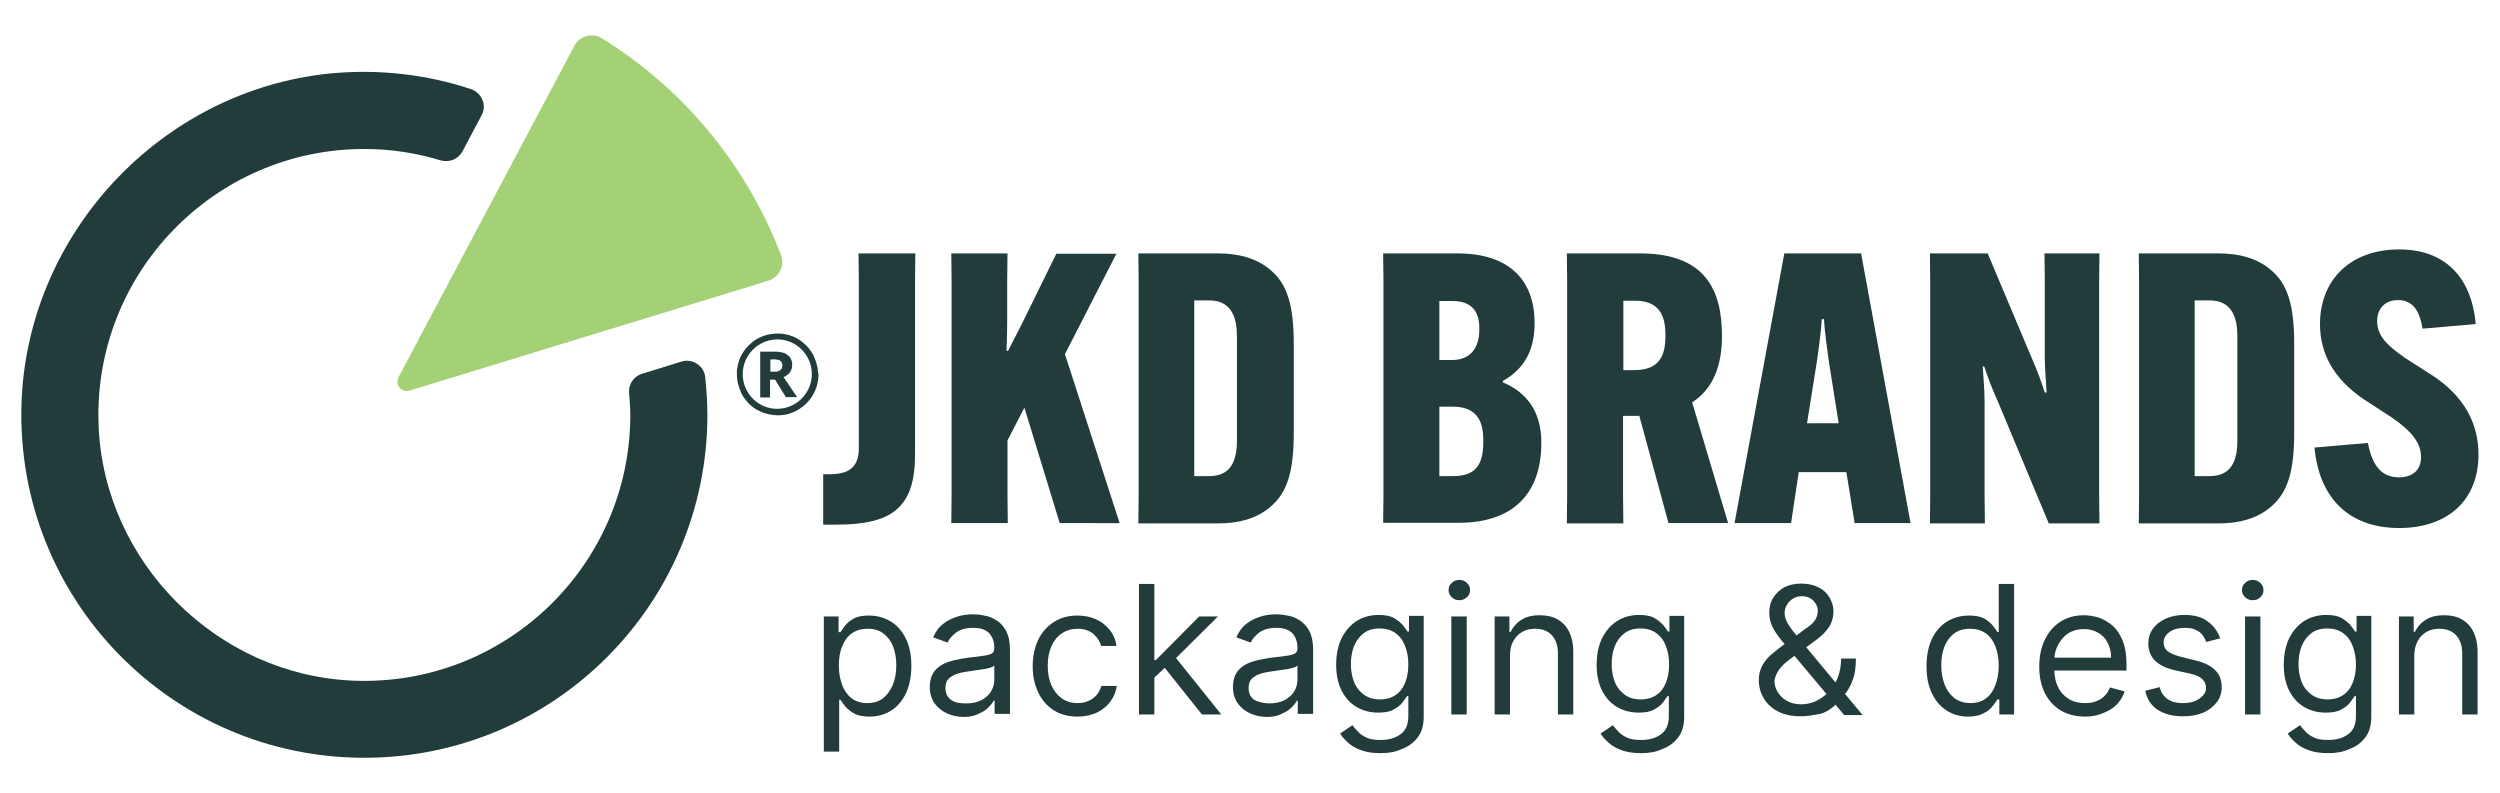 <?xml version="1.0" encoding="utf-8"?>
<!-- Generator: Adobe Illustrator 28.1.0, SVG Export Plug-In . SVG Version: 6.00 Build 0)  -->
<svg version="1.1" id="Layer_1" xmlns="http://www.w3.org/2000/svg" xmlns:xlink="http://www.w3.org/1999/xlink" x="0px" y="0px"
	 viewBox="0 0 813.9 258.2" style="enable-background:new 0 0 813.9 258.2;" xml:space="preserve">
<style type="text/css">
	.st0{fill:#A4D175;}
	.st1{fill:#223B3B;}
</style>
<g>
	<g>
		<g>
			<g>
				<path class="st0" d="M187,14.9l-57.3,108c-1.2,2.4,1,5,3.5,4.3l116.9-35.8c3.5-1.1,5.5-4.9,4.2-8.3
					c-10.9-28.4-30.8-53.6-58.3-70.6C192.8,10.5,188.7,11.7,187,14.9z"/>
			</g>
			<g>
				<path class="st1" d="M209,121.7c-2.7,0.8-4.4,3.4-4.2,6.2c0.2,2.4,0.4,4.8,0.4,7.2c0,48.9-40.7,88.4-90,86.5
					c-44.5-1.7-81.4-38.6-83.1-83.1c-1.9-49.3,37.6-90,86.5-90c8.6,0,17,1.3,24.8,3.7c2.8,0.8,5.7-0.3,7.1-2.8l6.3-11.9
					c1.8-3.3,0-7.3-3.5-8.5c-14.2-4.7-29.6-6.6-45.7-5.1C52.5,29.4,8.8,76,7,131.4c-2,63.3,48.7,115.3,111.6,115.3
					c61.7,0,111.7-50,111.7-111.7c0-4.1-0.3-8.2-0.7-12.2c-0.4-3.7-4.1-6.2-7.7-5.1L209,121.7z"/>
			</g>
		</g>
		<g>
			<g>
				<path class="st1" d="M266.2,120.1c-0.1-0.5-0.1-0.9-0.3-1.4c-0.2-1-0.6-1.9-1-2.9c-0.9-1.7-2-3.1-3.5-4.3
					c-1.3-1.1-2.8-1.9-4.5-2.4c-0.6-0.2-1.3-0.3-2-0.4c-0.3,0-0.6-0.1-0.9-0.1c-0.3,0-0.6,0-0.9,0c-0.5,0-1,0-1.4,0.1
					c-0.3,0-0.5,0.1-0.8,0.1c-0.4,0.1-0.8,0.1-1.1,0.2c-0.9,0.2-1.9,0.6-2.7,1c-1.3,0.6-2.4,1.5-3.4,2.5c-2.1,2.1-3.3,4.6-3.7,7.5
					c-0.1,0.4-0.1,0.8-0.1,1.2c0,0.7,0,1.5,0.1,2.2c0.1,0.4,0.1,0.8,0.2,1.3c0.3,1.2,0.7,2.3,1.2,3.4c0.6,1.2,1.5,2.3,2.4,3.3
					c1,1,2.1,1.8,3.4,2.4c1.4,0.7,2.9,1.1,4.5,1.3c0.4,0,0.7,0.1,1.1,0.1c0.7,0,1.4,0,2.1-0.1c0.4-0.1,0.8-0.1,1.2-0.2
					c1-0.2,2-0.6,3-1.1c1.6-0.8,3-1.9,4.2-3.3c1.2-1.4,2-2.9,2.6-4.7c0.2-0.8,0.4-1.6,0.5-2.5c0-0.4,0.1-0.8,0.1-1.2
					C266.3,121.4,266.3,120.7,266.2,120.1z M253,133.1c-6.2,0-11.2-5.1-11.2-11.3c0-6.2,5.1-11.3,11.3-11.3
					c6.2,0,11.2,5.1,11.2,11.3C264.3,128,259.2,133.1,253,133.1z"/>
			</g>
			<g>
				<path class="st1" d="M255.1,122.8C255.2,122.7,255.2,122.7,255.1,122.8c0.4-0.2,0.7-0.4,1-0.6c0.5-0.3,0.9-0.7,1.2-1.2
					c0.4-0.7,0.6-1.4,0.6-2.1c0-0.4,0-0.8-0.1-1.1c-0.1-0.4-0.2-0.8-0.4-1.1c-0.3-0.6-0.8-1-1.4-1.4c-0.5-0.3-1-0.5-1.6-0.6
					c-0.5-0.1-1-0.2-1.5-0.2c-0.3,0-0.7,0-1,0c-1.4,0-2.9,0-4.3,0c0,0-0.1,0-0.1,0c0,0,0,0,0,0c0,0,0,0.1,0,0.1c0,4.9,0,9.8,0,14.7
					c0,0,0,0,0,0.1c0,0,0,0,0,0c0,0,0,0,0,0c0,0,0.1,0,0.1,0c1,0,1.9,0,2.9,0c0,0,0,0,0.1,0c0.1,0,0.1,0,0.1-0.1c0,0,0-0.1,0-0.1
					c0-1.8,0-3.6,0-5.5c0,0,0-0.1,0-0.1c0,0,0,0,0,0c0,0,0.1,0,0.1,0c0.5,0,1,0,1.4,0c0.1,0,0.1,0,0.2,0.1c1.1,1.8,2.3,3.7,3.4,5.5
					c0,0,0,0.1,0.1,0.1c0,0,0,0,0.1,0c0,0,0,0,0.1,0c1.1,0,2.2,0,3.3,0c0,0,0,0,0.1,0c0,0,0,0,0,0
					C258,127.1,256.6,124.9,255.1,122.8z M254.6,119.7c-0.1,0.4-0.4,0.7-0.7,0.9c-0.2,0.1-0.4,0.2-0.7,0.3c-0.3,0.1-0.5,0.1-0.8,0.1
					c-0.2,0-0.5,0-0.7,0c-0.3,0-0.5,0-0.8,0c0,0-0.1,0-0.1,0c0,0,0,0,0,0c0,0,0-0.1,0-0.1c0-0.6,0-1.3,0-1.9c0-0.6,0-1.3,0-1.9
					c0-0.1,0-0.1,0.1-0.1c0.3,0,0.7,0,1,0c0.4,0,0.7,0,1.1,0.1c0.3,0,0.5,0.1,0.8,0.2c0,0,0.1,0,0.1,0.1c0.4,0.2,0.6,0.5,0.7,0.9
					c0.1,0.2,0.1,0.4,0.1,0.6C254.7,119.2,254.7,119.4,254.6,119.7z"/>
			</g>
		</g>
	</g>
	<g>
		<g>
			<path class="st1" d="M267.9,154.4h2c6.6,0,9.7-2.3,9.7-8.6V91.5l-0.1-9H298l-0.1,9v56.6c0,17.2-7.6,22.7-25.5,22.7h-4.4V154.4z"
				/>
			<path class="st1" d="M363.5,82.5l-16.8,32.8l17.8,55H345l-11.5-37.6l-5.5,10.7v17.9l0.1,9h-18.4l0.1-9V91.5l-0.1-9H328l-0.1,9v13
				c0,2.9-0.1,7-0.2,9.7h0.5l4.5-8.8l11.2-22.8H363.5z"/>
			<path class="st1" d="M413.5,87.8c5.5,4.5,7.7,11.4,7.7,24.2v28.9c0,12.8-2.2,19.6-7.7,24.2c-4.4,3.7-10.1,5.3-16.9,5.3h-26l0.1-9
				V91.5l-0.1-9h26C403.4,82.5,409.1,84.1,413.5,87.8z M388.8,97.9V155h4.9c7.2,0,9-5.2,9-11.7v-33.8c0-5.8-1.6-11.7-9-11.7H388.8z"
				/>
			<path class="st1" d="M450.3,170.3l0.1-9V91.5l-0.1-9h24.3c16.8,0,25,8.8,25,22.6v0.2c0,9.1-3.7,15-10.3,18.7v0.5
				c7.9,3.3,12.5,9.7,12.5,19.5v0.2c0,16.9-9.6,26-26.9,26H450.3z M468.6,117.2h4.2c6.1,0,8.8-4.2,8.8-9.8v-0.7
				c0-5.6-2.8-8.7-8.7-8.7h-4.3V117.2z M473.1,155c7.5,0,9.8-3.9,9.8-11.2v-0.7c0-6.9-2.9-10.7-9.9-10.7h-4.4V155H473.1z"/>
			<path class="st1" d="M528.4,135.5v25.9l0.1,9h-18.4l0.1-9V91.5l-0.1-9H534c21.4,0,26.6,12.2,26.6,26.8v0.2
				c0,9.1-2.6,16.9-9.7,21.5l11.7,39.3h-19.4l-9.5-34.9H528.4z M528.4,120.5h3.6c8.5,0,10.2-5,10.2-11.2v-0.2
				c0-6.1-1.8-11.2-9.9-11.2h-3.8V120.5z"/>
			<path class="st1" d="M583.1,170.3h-18.4l16.2-87.8h25l16.1,87.8h-18.2l-2.7-16.6h-15.5L583.1,170.3z M588.3,137.8h10.3l-3.2-20.1
				c-0.6-4.4-1.4-10.3-1.6-13.8h-0.7c-0.2,3.4-0.9,9.3-1.6,13.8L588.3,137.8z"/>
			<path class="st1" d="M647.1,82.5l14.5,34.4c2,4.5,3.1,7.9,4.1,10.9h0.6c-0.2-3.2-0.6-8-0.6-11.4V91.5l-0.1-9h17.9l-0.1,9v69.9
				l0.1,9H667l-16.7-40c-2-4.4-3.3-8-4.3-11.1h-0.5c0.2,3.2,0.6,8,0.6,11.4v30.7l0.1,9h-17.9l0.1-9V91.5l-0.1-9H647.1z"/>
			<path class="st1" d="M739.2,87.8c5.5,4.5,7.7,11.4,7.7,24.2v28.9c0,12.8-2.2,19.6-7.7,24.2c-4.4,3.7-10.1,5.3-16.9,5.3h-26l0.1-9
				V91.5l-0.1-9h26C729.1,82.5,734.8,84.1,739.2,87.8z M714.5,97.9V155h4.9c7.2,0,9-5.2,9-11.7v-33.8c0-5.8-1.6-11.7-9-11.7H714.5z"
				/>
			<path class="st1" d="M770.9,144.2c1.5,7.9,4.8,11.2,10.1,11.2c4.7,0,7.2-2.6,7.2-6.6c0-4.4-2.8-8.3-9.7-13l-9.1-5.9
				c-9.6-6.6-14.1-14.7-14.1-24.4c0-14.4,9.9-24.3,25.8-24.3c14.5,0,23.5,8.6,24.9,24.3l-17.3,1.5c-1-5.9-3.2-9.3-8-9.3
				c-4.3,0-6.8,2.8-6.8,6.9c0,4.8,3.4,8,9.2,12l9.2,5.9c9.7,6.5,14.6,15.1,14.6,25.5c0,14.9-10.1,23.9-25.8,23.9
				c-16,0-26-9.3-27.6-26.2L770.9,144.2z"/>
		</g>
		<g>
			<path class="st1" d="M268.2,244.6v-43.9h4.8v5.1h0.6c0.4-0.6,0.9-1.3,1.5-2.1c0.7-0.9,1.6-1.6,2.8-2.3c1.2-0.7,2.9-1,5-1
				c2.7,0,5.1,0.7,7.2,2c2.1,1.3,3.7,3.2,4.9,5.7c1.2,2.5,1.7,5.4,1.7,8.7c0,3.4-0.6,6.3-1.7,8.8c-1.2,2.5-2.8,4.4-4.8,5.7
				c-2.1,1.3-4.4,2-7.1,2c-2.1,0-3.7-0.3-5-1c-1.2-0.7-2.2-1.5-2.9-2.3c-0.7-0.9-1.2-1.6-1.6-2.2h-0.4v16.9H268.2z M273.1,216.7
				c0,2.4,0.4,4.5,1.1,6.4c0.7,1.8,1.8,3.3,3.1,4.3c1.4,1,3.1,1.5,5,1.5c2.1,0,3.8-0.5,5.2-1.6c1.4-1.1,2.4-2.6,3.2-4.4
				c0.7-1.8,1.1-3.9,1.1-6.2c0-2.2-0.3-4.3-1-6.1c-0.7-1.8-1.7-3.2-3.1-4.3c-1.4-1.1-3.1-1.6-5.3-1.6c-2,0-3.7,0.5-5.1,1.5
				c-1.4,1-2.4,2.4-3.1,4.2C273.4,212.2,273.1,214.3,273.1,216.7z"/>
			<path class="st1" d="M313.8,233.4c-2,0-3.9-0.4-5.6-1.2c-1.7-0.8-3-1.9-4-3.3c-1-1.5-1.5-3.2-1.5-5.3c0-1.8,0.4-3.3,1.1-4.5
				c0.7-1.1,1.7-2,2.9-2.7c1.2-0.7,2.6-1.1,4.1-1.5c1.5-0.3,3-0.6,4.5-0.8c2-0.2,3.6-0.4,4.8-0.6c1.2-0.1,2.1-0.4,2.7-0.7
				c0.6-0.3,0.9-0.9,0.9-1.7v-0.2c0-2-0.6-3.6-1.7-4.8c-1.1-1.1-2.8-1.7-5.1-1.7c-2.4,0-4.2,0.5-5.6,1.5c-1.3,1-2.3,2.1-2.8,3.3
				l-4.7-1.7c0.8-1.9,2-3.5,3.4-4.5c1.4-1.1,3-1.8,4.6-2.3s3.3-0.7,5-0.7c1,0,2.2,0.1,3.6,0.4c1.4,0.2,2.7,0.7,3.9,1.5
				c1.3,0.7,2.3,1.9,3.2,3.4c0.8,1.5,1.3,3.5,1.3,6.1v21h-5v-4.3h-0.3c-0.3,0.7-0.9,1.4-1.7,2.2c-0.8,0.8-1.8,1.5-3.1,2
				C317.3,233.1,315.7,233.4,313.8,233.4z M314.6,229c2,0,3.6-0.4,5-1.1c1.4-0.8,2.4-1.7,3.1-2.9c0.7-1.2,1-2.5,1-3.8v-4.5
				c-0.2,0.2-0.7,0.5-1.4,0.7c-0.7,0.2-1.5,0.4-2.4,0.5c-0.9,0.1-1.8,0.3-2.7,0.4c-0.9,0.1-1.6,0.2-2.1,0.3
				c-1.3,0.2-2.5,0.4-3.6,0.8c-1.1,0.4-2,0.9-2.7,1.6c-0.7,0.7-1,1.7-1,3c0,1.7,0.6,3,1.9,3.9S312.6,229,314.6,229z"/>
			<path class="st1" d="M350.8,233.3c-3,0-5.6-0.7-7.8-2.1c-2.2-1.4-3.9-3.4-5-5.8c-1.2-2.5-1.8-5.3-1.8-8.5c0-3.2,0.6-6.1,1.8-8.6
				c1.2-2.5,2.9-4.4,5.1-5.8c2.2-1.4,4.7-2.1,7.6-2.1c2.3,0,4.3,0.4,6.1,1.2c1.8,0.8,3.3,2,4.5,3.5c1.2,1.5,1.9,3.2,2.2,5.2h-5
				c-0.4-1.5-1.2-2.7-2.5-3.9c-1.3-1.1-3-1.7-5.2-1.7c-1.9,0-3.6,0.5-5.1,1.5c-1.5,1-2.6,2.4-3.4,4.2c-0.8,1.8-1.2,3.9-1.2,6.3
				c0,2.5,0.4,4.6,1.2,6.4c0.8,1.8,1.9,3.2,3.4,4.3c1.5,1,3.2,1.5,5.1,1.5c1.3,0,2.5-0.2,3.5-0.7c1.1-0.4,1.9-1.1,2.7-1.9
				c0.7-0.8,1.2-1.8,1.6-3h5c-0.3,1.9-1,3.6-2.1,5.1c-1.1,1.5-2.6,2.7-4.4,3.6C355.3,232.8,353.2,233.3,350.8,233.3z"/>
			<path class="st1" d="M370.8,232.6v-42.5h5v42.5H370.8z M375.4,221l-0.1-6.1h1l14.1-14.2h6.1l-15.1,15h-0.4L375.4,221z
				 M391.3,232.6l-12.6-15.8l3.5-3.4l15.4,19.2H391.3z"/>
			<path class="st1" d="M412.5,233.4c-2,0-3.9-0.4-5.6-1.2c-1.7-0.8-3-1.9-4-3.3c-1-1.5-1.5-3.2-1.5-5.3c0-1.8,0.4-3.3,1.1-4.5
				c0.7-1.1,1.7-2,2.9-2.7c1.2-0.7,2.6-1.1,4.1-1.5c1.5-0.3,3-0.6,4.5-0.8c2-0.2,3.6-0.4,4.8-0.6c1.2-0.1,2.1-0.4,2.7-0.7
				c0.6-0.3,0.9-0.9,0.9-1.7v-0.2c0-2-0.6-3.6-1.7-4.8c-1.1-1.1-2.8-1.7-5.1-1.7c-2.4,0-4.2,0.5-5.6,1.5c-1.3,1-2.3,2.1-2.8,3.3
				l-4.7-1.7c0.8-1.9,2-3.5,3.4-4.5c1.4-1.1,3-1.8,4.6-2.3s3.3-0.7,5-0.7c1,0,2.2,0.1,3.6,0.4c1.4,0.2,2.7,0.7,3.9,1.5
				c1.3,0.7,2.3,1.9,3.2,3.4c0.8,1.5,1.3,3.5,1.3,6.1v21h-5v-4.3h-0.3c-0.3,0.7-0.9,1.4-1.7,2.2c-0.8,0.8-1.8,1.5-3.1,2
				C416,233.1,414.4,233.4,412.5,233.4z M413.3,229c2,0,3.6-0.4,5-1.1c1.4-0.8,2.4-1.7,3.1-2.9c0.7-1.2,1-2.5,1-3.8v-4.5
				c-0.2,0.2-0.7,0.5-1.4,0.7c-0.7,0.2-1.5,0.4-2.4,0.5c-0.9,0.1-1.8,0.3-2.7,0.4c-0.9,0.1-1.6,0.2-2.1,0.3
				c-1.3,0.2-2.5,0.4-3.6,0.8c-1.1,0.4-2,0.9-2.7,1.6c-0.7,0.7-1,1.7-1,3c0,1.7,0.6,3,1.9,3.9C409.7,228.5,411.3,229,413.3,229z"/>
			<path class="st1" d="M449.5,245.2c-2.4,0-4.5-0.3-6.2-0.9c-1.7-0.6-3.2-1.4-4.3-2.4c-1.1-1-2.1-2-2.7-3.1l4-2.7
				c0.4,0.6,1,1.2,1.7,2c0.7,0.8,1.6,1.4,2.8,2c1.2,0.6,2.8,0.8,4.7,0.8c2.6,0,4.8-0.6,6.5-1.9c1.7-1.2,2.5-3.2,2.5-5.9v-6.5h-0.4
				c-0.4,0.6-0.9,1.3-1.5,2.1c-0.7,0.9-1.6,1.6-2.9,2.3c-1.2,0.7-2.9,1-5,1c-2.6,0-4.9-0.6-7-1.8c-2.1-1.2-3.7-3-4.9-5.3
				c-1.2-2.3-1.8-5.2-1.8-8.5c0-3.3,0.6-6.1,1.7-8.5c1.2-2.4,2.8-4.3,4.9-5.7c2.1-1.3,4.5-2,7.2-2c2.1,0,3.8,0.3,5,1
				c1.2,0.7,2.2,1.5,2.9,2.3c0.7,0.9,1.2,1.6,1.5,2.1h0.5v-5.1h4.8v32.8c0,2.7-0.6,5-1.9,6.7c-1.3,1.7-2.9,3-5.1,3.8
				C454.4,244.8,452.1,245.2,449.5,245.2z M449.3,227.7c2,0,3.7-0.5,5-1.4c1.4-0.9,2.4-2.2,3.1-3.9c0.7-1.7,1.1-3.7,1.1-6.1
				c0-2.3-0.4-4.3-1.1-6.1c-0.7-1.8-1.7-3.1-3.1-4.1c-1.4-1-3.1-1.5-5.1-1.5c-2.1,0-3.9,0.5-5.3,1.6c-1.4,1.1-2.4,2.5-3.1,4.2
				c-0.7,1.8-1,3.7-1,5.9c0,2.2,0.4,4.2,1.1,5.9c0.7,1.7,1.8,3,3.2,4C445.5,227.2,447.2,227.7,449.3,227.7z"/>
			<path class="st1" d="M475.1,195.4c-1,0-1.8-0.3-2.5-1c-0.7-0.7-1-1.4-1-2.3c0-0.9,0.3-1.7,1-2.3c0.7-0.7,1.5-1,2.5-1
				c1,0,1.8,0.3,2.5,1c0.7,0.7,1,1.4,1,2.3c0,0.9-0.3,1.7-1,2.3C476.9,195.1,476,195.4,475.1,195.4z M472.5,232.6v-31.9h5v31.9
				H472.5z"/>
			<path class="st1" d="M491.6,213.4v19.2h-5v-31.9h4.8v5h0.4c0.8-1.6,1.9-2.9,3.5-3.9c1.5-1,3.5-1.5,6-1.5c2.2,0,4.1,0.4,5.7,1.3
				c1.6,0.9,2.9,2.2,3.8,4c0.9,1.8,1.4,4,1.4,6.7v20.3h-5v-19.9c0-2.5-0.7-4.5-2-5.9c-1.3-1.4-3.1-2.1-5.4-2.1c-1.6,0-3,0.3-4.2,1
				s-2.2,1.7-2.9,3C491.9,210,491.6,211.6,491.6,213.4z"/>
			<path class="st1" d="M534.3,245.2c-2.4,0-4.5-0.3-6.2-0.9c-1.7-0.6-3.2-1.4-4.3-2.4s-2.1-2-2.7-3.1l4-2.7c0.4,0.6,1,1.2,1.7,2
				c0.7,0.8,1.6,1.4,2.8,2c1.2,0.6,2.8,0.8,4.7,0.8c2.6,0,4.8-0.6,6.5-1.9c1.7-1.2,2.5-3.2,2.5-5.9v-6.5h-0.4
				c-0.4,0.6-0.9,1.3-1.5,2.1c-0.7,0.9-1.6,1.6-2.9,2.3c-1.2,0.7-2.9,1-5,1c-2.6,0-4.9-0.6-7-1.8c-2.1-1.2-3.7-3-4.9-5.3
				s-1.8-5.2-1.8-8.5c0-3.3,0.6-6.1,1.7-8.5c1.2-2.4,2.8-4.3,4.9-5.7c2.1-1.3,4.5-2,7.2-2c2.1,0,3.8,0.3,5,1
				c1.2,0.7,2.2,1.5,2.9,2.3c0.7,0.9,1.2,1.6,1.5,2.1h0.5v-5.1h4.8v32.8c0,2.7-0.6,5-1.9,6.7c-1.3,1.7-2.9,3-5.1,3.8
				C539.3,244.8,536.9,245.2,534.3,245.2z M534.2,227.7c2,0,3.7-0.5,5-1.4c1.4-0.9,2.4-2.2,3.1-3.9c0.7-1.7,1.1-3.7,1.1-6.1
				c0-2.3-0.4-4.3-1.1-6.1c-0.7-1.8-1.7-3.1-3.1-4.1c-1.4-1-3.1-1.5-5.1-1.5c-2.1,0-3.9,0.5-5.3,1.6c-1.4,1.1-2.4,2.5-3.1,4.2
				c-0.7,1.8-1,3.7-1,5.9c0,2.2,0.4,4.2,1.1,5.9c0.7,1.7,1.8,3,3.2,4C530.3,227.2,532.1,227.7,534.2,227.7z"/>
			<path class="st1" d="M586.3,233.2c-2.8,0-5.3-0.5-7.3-1.5c-2-1-3.6-2.4-4.7-4.2c-1.1-1.8-1.7-3.8-1.7-6.1c0-1.8,0.4-3.3,1.1-4.7
				c0.8-1.4,1.8-2.7,3.2-3.8c1.4-1.2,2.9-2.4,4.7-3.6l6.2-4.6c1.2-0.8,2.2-1.6,2.9-2.5s1.1-2.1,1.1-3.5c0-1.1-0.5-2.1-1.4-3.1
				c-1-1-2.2-1.5-3.8-1.5c-1.1,0-2.1,0.3-2.9,0.8c-0.8,0.5-1.5,1.2-2,2.1c-0.5,0.8-0.7,1.7-0.7,2.6c0,1,0.3,2,0.8,3
				c0.6,1,1.3,2.1,2.1,3.1c0.9,1.1,1.8,2.1,2.7,3.3l19.8,23.8h-6l-16.3-19.4c-1.5-1.8-2.9-3.4-4.1-4.9c-1.2-1.5-2.2-2.9-2.9-4.3
				c-0.7-1.4-1.1-3-1.1-4.6c0-1.9,0.4-3.6,1.3-5s2.1-2.6,3.6-3.4c1.6-0.8,3.4-1.2,5.5-1.2c2.2,0,4,0.4,5.6,1.2
				c1.6,0.8,2.8,1.9,3.6,3.3c0.8,1.4,1.3,2.8,1.3,4.4c0,2-0.5,3.8-1.5,5.3c-1,1.5-2.4,2.9-4.2,4.2l-8.6,6.3
				c-1.9,1.4-3.2,2.8-3.9,4.1c-0.7,1.3-1,2.3-1,2.9c0,1.3,0.4,2.6,1.1,3.7c0.7,1.1,1.7,2.1,3,2.8c1.3,0.7,2.8,1.1,4.5,1.1
				c1.6,0,3.2-0.3,4.8-1c1.5-0.7,2.9-1.7,4.2-3c1.3-1.3,2.3-2.9,3-4.7c0.7-1.8,1.1-3.9,1.1-6.2h4.8c0,2.8-0.3,5.1-1,6.9
				c-0.7,1.8-1.4,3.2-2.2,4.2c-0.8,1-1.5,1.8-2,2.3c-0.2,0.2-0.3,0.4-0.5,0.6c-0.1,0.2-0.3,0.4-0.5,0.6c-1.4,1.5-3.1,2.7-5.3,3.4
				C590.4,232.8,588.3,233.2,586.3,233.2z"/>
			<path class="st1" d="M640.8,233.3c-2.7,0-5.1-0.7-7.1-2c-2.1-1.4-3.7-3.3-4.8-5.7c-1.2-2.5-1.7-5.4-1.7-8.8
				c0-3.4,0.6-6.3,1.7-8.7c1.2-2.5,2.8-4.4,4.9-5.7c2.1-1.3,4.5-2,7.2-2c2.1,0,3.8,0.3,5,1c1.2,0.7,2.2,1.5,2.8,2.3s1.2,1.6,1.5,2.1
				h0.4v-15.7h5v42.5h-4.8v-4.9h-0.6c-0.4,0.6-0.9,1.3-1.6,2.2c-0.7,0.9-1.6,1.7-2.9,2.3C644.5,232.9,642.9,233.3,640.8,233.3z
				 M641.5,228.9c2,0,3.7-0.5,5-1.5c1.4-1,2.4-2.5,3.1-4.3c0.7-1.8,1.1-4,1.1-6.4c0-2.4-0.4-4.5-1.1-6.3c-0.7-1.8-1.7-3.2-3.1-4.2
				c-1.4-1-3.1-1.5-5.1-1.5c-2.1,0-3.9,0.5-5.3,1.6c-1.4,1.1-2.4,2.5-3.1,4.3c-0.7,1.8-1,3.8-1,6.1c0,2.3,0.4,4.3,1.1,6.2
				c0.7,1.8,1.8,3.3,3.2,4.4C637.7,228.3,639.4,228.9,641.5,228.9z"/>
			<path class="st1" d="M678.9,233.3c-3.1,0-5.8-0.7-8-2c-2.3-1.4-4-3.3-5.2-5.7c-1.2-2.5-1.8-5.3-1.8-8.6c0-3.3,0.6-6.2,1.8-8.7
				c1.2-2.5,2.9-4.5,5.1-5.9c2.2-1.4,4.7-2.1,7.6-2.1c1.7,0,3.3,0.3,5,0.8c1.6,0.6,3.1,1.5,4.5,2.7c1.3,1.2,2.4,2.9,3.2,4.9
				c0.8,2,1.2,4.5,1.2,7.5v2.1h-24.9v-4.2h19.9c0-1.8-0.4-3.4-1.1-4.8c-0.7-1.4-1.7-2.5-3.1-3.3s-2.9-1.2-4.7-1.2
				c-2,0-3.7,0.5-5.1,1.4c-1.4,1-2.5,2.2-3.3,3.8c-0.8,1.5-1.2,3.2-1.2,4.9v2.8c0,2.4,0.4,4.4,1.3,6.1c0.8,1.7,2,2.9,3.5,3.8
				c1.5,0.9,3.3,1.3,5.3,1.3c1.3,0,2.5-0.2,3.5-0.6c1.1-0.4,2-0.9,2.7-1.7c0.8-0.7,1.4-1.7,1.8-2.8l4.8,1.3c-0.5,1.6-1.4,3-2.5,4.2
				c-1.2,1.2-2.7,2.2-4.4,2.8C683.1,232.9,681.1,233.3,678.9,233.3z"/>
			<path class="st1" d="M722.8,207.8l-4.5,1.2c-0.3-0.7-0.7-1.5-1.2-2.2c-0.5-0.7-1.3-1.3-2.2-1.7c-0.9-0.5-2.1-0.7-3.6-0.7
				c-2,0-3.6,0.4-4.9,1.3c-1.3,0.9-2,2-2,3.4c0,1.2,0.4,2.2,1.3,2.9c0.9,0.7,2.3,1.3,4.2,1.8l4.8,1.2c2.9,0.7,5,1.7,6.5,3.2
				c1.4,1.4,2.1,3.2,2.1,5.5c0,1.8-0.5,3.5-1.6,4.9c-1.1,1.4-2.5,2.6-4.4,3.4c-1.9,0.8-4.1,1.2-6.6,1.2c-3.3,0-6-0.7-8.2-2.1
				c-2.2-1.4-3.5-3.5-4.1-6.2l4.7-1.2c0.4,1.7,1.3,3,2.6,3.9c1.3,0.9,2.9,1.3,4.9,1.3c2.3,0,4.2-0.5,5.5-1.5c1.4-1,2.1-2.1,2.1-3.5
				c0-1.1-0.4-2-1.2-2.8c-0.8-0.8-2-1.3-3.6-1.7l-5.4-1.2c-3-0.7-5.1-1.8-6.5-3.2c-1.4-1.5-2.1-3.3-2.1-5.5c0-1.8,0.5-3.4,1.5-4.8
				c1-1.4,2.4-2.5,4.2-3.3c1.8-0.8,3.8-1.2,6.1-1.2c3.2,0,5.7,0.7,7.5,2.1C720.7,203.7,722,205.6,722.8,207.8z"/>
			<path class="st1" d="M733.4,195.4c-1,0-1.8-0.3-2.5-1c-0.7-0.7-1-1.4-1-2.3c0-0.9,0.3-1.7,1-2.3c0.7-0.7,1.5-1,2.5-1
				c1,0,1.8,0.3,2.5,1c0.7,0.7,1,1.4,1,2.3c0,0.9-0.3,1.7-1,2.3C735.2,195.1,734.4,195.4,733.4,195.4z M730.9,232.6v-31.9h5v31.9
				H730.9z"/>
			<path class="st1" d="M758,245.2c-2.4,0-4.5-0.3-6.2-0.9c-1.7-0.6-3.2-1.4-4.3-2.4c-1.1-1-2.1-2-2.7-3.1l4-2.7
				c0.4,0.6,1,1.2,1.7,2c0.7,0.8,1.6,1.4,2.8,2c1.2,0.6,2.8,0.8,4.7,0.8c2.6,0,4.8-0.6,6.5-1.9c1.7-1.2,2.5-3.2,2.5-5.9v-6.5h-0.4
				c-0.4,0.6-0.9,1.3-1.5,2.1c-0.7,0.9-1.6,1.6-2.9,2.3c-1.2,0.7-2.9,1-5,1c-2.6,0-4.9-0.6-7-1.8c-2.1-1.2-3.7-3-4.9-5.3
				c-1.2-2.3-1.8-5.2-1.8-8.5c0-3.3,0.6-6.1,1.7-8.5c1.2-2.4,2.8-4.3,4.9-5.7c2.1-1.3,4.5-2,7.2-2c2.1,0,3.8,0.3,5,1
				c1.2,0.7,2.2,1.5,2.9,2.3c0.7,0.9,1.2,1.6,1.5,2.1h0.5v-5.1h4.8v32.8c0,2.7-0.6,5-1.9,6.7c-1.3,1.7-2.9,3-5.1,3.8
				C762.9,244.8,760.6,245.2,758,245.2z M757.8,227.7c2,0,3.7-0.5,5-1.4c1.4-0.9,2.4-2.2,3.1-3.9c0.7-1.7,1.1-3.7,1.1-6.1
				c0-2.3-0.4-4.3-1.1-6.1c-0.7-1.8-1.7-3.1-3.1-4.1c-1.4-1-3.1-1.5-5.1-1.5c-2.1,0-3.9,0.5-5.3,1.6c-1.4,1.1-2.4,2.5-3.1,4.2
				c-0.7,1.8-1,3.7-1,5.9c0,2.2,0.4,4.2,1.1,5.9c0.7,1.7,1.8,3,3.2,4C754,227.2,755.7,227.7,757.8,227.7z"/>
			<path class="st1" d="M786,213.4v19.2h-5v-31.9h4.8v5h0.4c0.8-1.6,1.9-2.9,3.5-3.9c1.5-1,3.5-1.5,6-1.5c2.2,0,4.1,0.4,5.7,1.3
				c1.6,0.9,2.9,2.2,3.8,4c0.9,1.8,1.4,4,1.4,6.7v20.3h-5v-19.9c0-2.5-0.7-4.5-2-5.9c-1.3-1.4-3.1-2.1-5.4-2.1c-1.6,0-3,0.3-4.2,1
				c-1.2,0.7-2.2,1.7-2.9,3C786.4,210,786,211.6,786,213.4z"/>
		</g>
	</g>
</g>
</svg>
